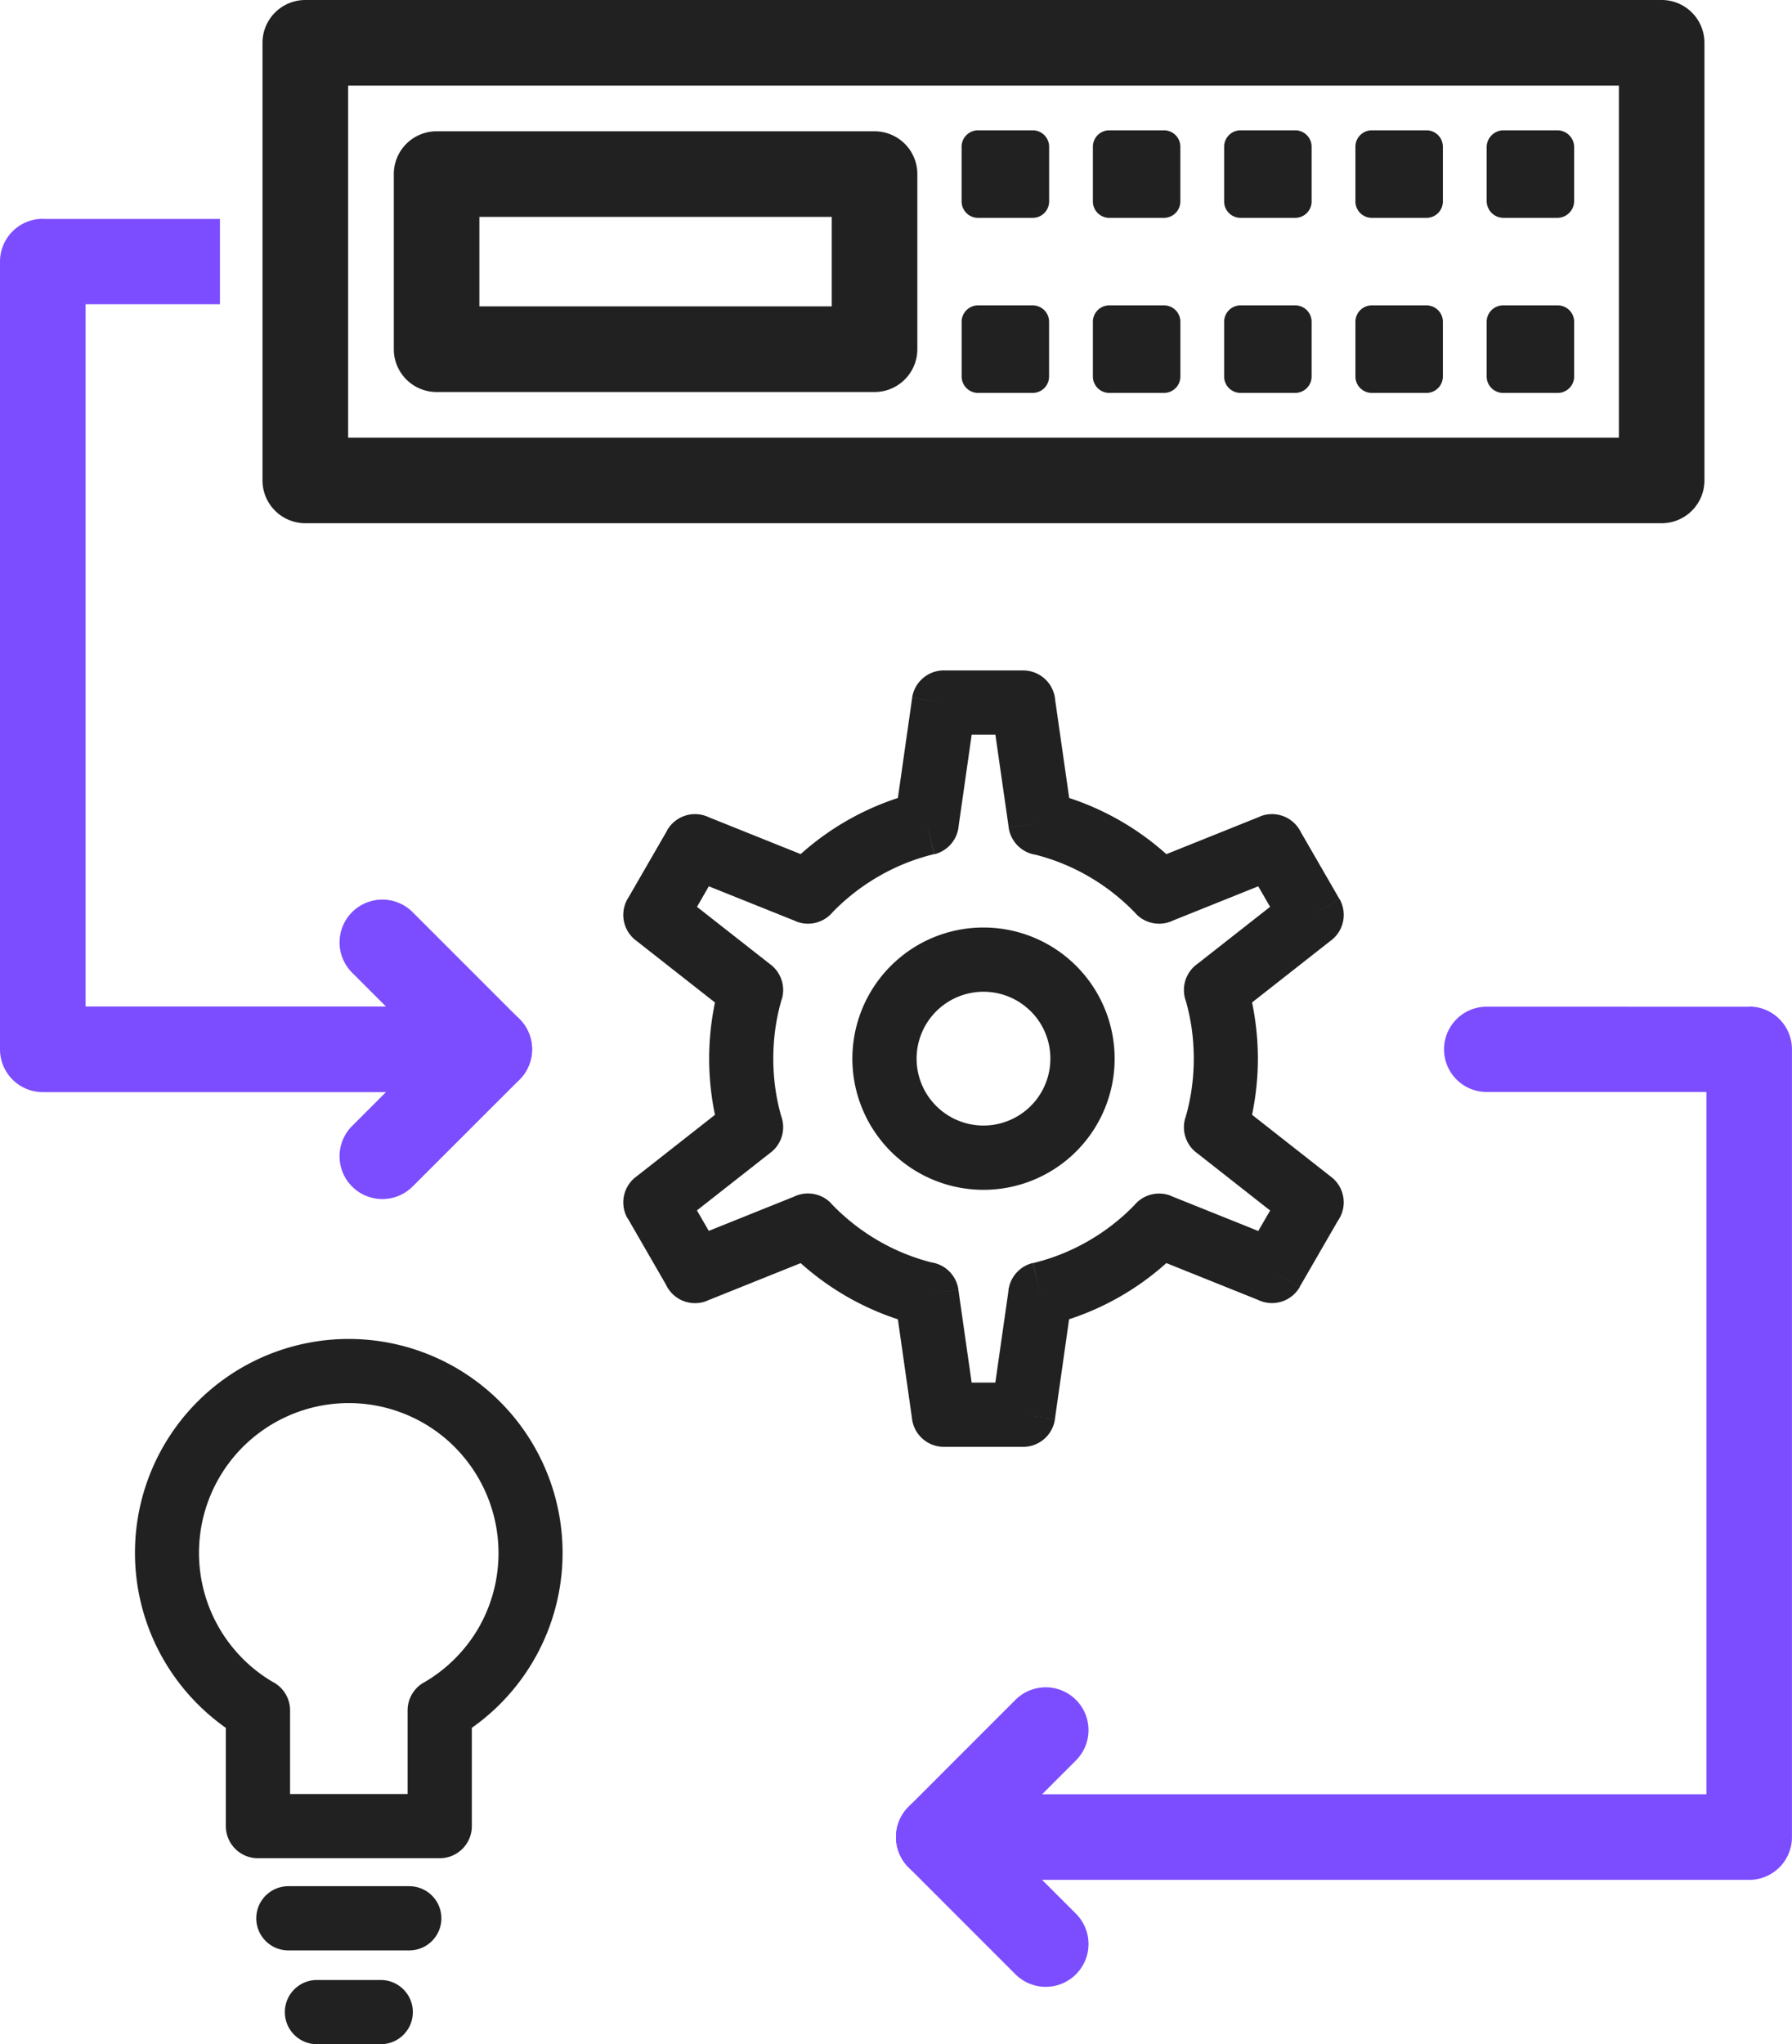 <svg xmlns="http://www.w3.org/2000/svg" width="38.579" height="44" viewBox="0 0 38.579 44"><defs><style>.cls-1{fill:#7c4dff;}.cls-2{fill:#212121;}</style></defs><title>Asset 4</title><g id="Layer_2" data-name="Layer 2"><g id="Layer_1-2" data-name="Layer 1"><path class="cls-1" d="M4.735,4.713H.921V4.71A.921.921,0,0,0,0,5.631H0v16.955a.921.921,0,0,0,.921.921h9.612a.921.921,0,1,0,0-1.843H1.843V6.549H4.735Z"/><path class="cls-1" d="M8.883,19.633A.921.921,0,1,0,7.58,20.936l1.651,1.65L7.58,24.236a.921.921,0,1,0,1.303,1.303L11.18,23.243l.005-.005a.921.921,0,0,0,0-1.303h0Z"/><path class="cls-2" d="M34.852,1.843H7.495V9.42H34.852V1.843ZM6.573,0h29.2a.921.921,0,0,1,.921.921v9.42a.921.921,0,0,1-.921.921h-29.2a.922.922,0,0,1-.922-.921V.921A.922.922,0,0,1,6.573,0Z"/><path class="cls-2" d="M32.369,2.805h1.157a.363.363,0,0,1,.363.363V4.326a.363.363,0,0,1-.363.363H32.369a.363.363,0,0,1-.363-.363V3.168A.363.363,0,0,1,32.369,2.805Z"/><path class="cls-2" d="M29.533,2.805H30.71a.353.353,0,0,1,.353.353V4.336a.353.353,0,0,1-.353.353H29.533a.353.353,0,0,1-.353-.353V3.159A.353.353,0,0,1,29.533,2.805Z"/><path class="cls-2" d="M26.707,2.805h1.177a.353.353,0,0,1,.353.353V4.336a.353.353,0,0,1-.353.353H26.707a.353.353,0,0,1-.353-.353V3.159A.353.353,0,0,1,26.707,2.805Z"/><path class="cls-2" d="M23.881,2.805h1.177a.353.353,0,0,1,.353.353V4.336a.353.353,0,0,1-.353.353H23.881a.353.353,0,0,1-.353-.353V3.159A.353.353,0,0,1,23.881,2.805Z"/><path class="cls-2" d="M21.056,2.805h1.177a.353.353,0,0,1,.353.353V4.336a.353.353,0,0,1-.353.353H21.055a.353.353,0,0,1-.353-.353V3.159A.353.353,0,0,1,21.056,2.805Z"/><path class="cls-2" d="M32.359,6.573h1.177a.353.353,0,0,1,.353.353V8.104a.353.353,0,0,1-.353.353H32.359a.353.353,0,0,1-.353-.353V6.926A.353.353,0,0,1,32.359,6.573Z"/><path class="cls-2" d="M29.533,6.573H30.71a.353.353,0,0,1,.353.353V8.104a.353.353,0,0,1-.353.353H29.533a.353.353,0,0,1-.353-.353V6.926A.353.353,0,0,1,29.533,6.573Z"/><path class="cls-2" d="M26.707,6.573h1.177a.353.353,0,0,1,.353.353V8.104a.353.353,0,0,1-.353.353H26.707a.353.353,0,0,1-.353-.353V6.926A.353.353,0,0,1,26.707,6.573Z"/><path class="cls-2" d="M23.881,6.573h1.178a.353.353,0,0,1,.353.353V8.104a.353.353,0,0,1-.353.353H23.881a.353.353,0,0,1-.353-.353V6.926A.353.353,0,0,1,23.881,6.573Z"/><path class="cls-2" d="M21.055,6.573h1.177a.353.353,0,0,1,.353.353V8.104a.353.353,0,0,1-.353.353H21.056a.353.353,0,0,1-.353-.353V6.926A.353.353,0,0,1,21.055,6.573Z"/><path class="cls-2" d="M17.906,4.669H10.32V6.594h7.586V4.669ZM9.399,2.826h9.429a.921.921,0,0,1,.921.921V7.516a.922.922,0,0,1-.921.922H9.399a.922.922,0,0,1-.921-.922V3.747A.921.921,0,0,1,9.399,2.826Z"/><path class="cls-1" d="M32.006,21.668a.918.918,0,1,0,0,1.836h4.73V38.62H20.211a.921.921,0,1,0,0,1.843H37.657a.921.921,0,0,0,.921-.921V22.586h0a.921.921,0,0,0-.921-.921v.004Z"/><path class="cls-1" d="M23.164,37.891a.921.921,0,0,0-1.303-1.303L19.559,38.89h0a.921.921,0,0,0,0,1.303l.005.005,2.297,2.297a.921.921,0,1,0,1.303-1.303l-1.65-1.65Z"/><path class="cls-2" d="M20.33,14.431h1.697a.691.691,0,0,1,.689.634l.302,2.111A5.867,5.867,0,0,1,25.11,18.385l2.018-.81-.001-.002a.691.691,0,0,1,.878.338l.829,1.436-.597.345.599-.345a.691.691,0,0,1-.2.91l-1.681,1.32q.038.181.064.365a5.85,5.85,0,0,1,0,1.688q-.027.184-.064.365l1.709,1.342,0-.001a.691.691,0,0,1,.137.943l-.821,1.421-.597-.343.599.345a.691.691,0,0,1-.901.276l-1.971-.791a5.868,5.868,0,0,1-2.094,1.209L22.71,30.548l-.683-.097.684.098a.691.691,0,0,1-.694.593H20.32a.691.691,0,0,1-.689-.634L19.33,28.397a5.85,5.85,0,0,1-1.107-.494,5.917,5.917,0,0,1-.986-.715l-2.018.81.001.002a.691.691,0,0,1-.885-.353l-.821-1.423-.003.002a.691.691,0,0,1,.2-.91l1.681-1.32q-.038-.181-.064-.365a5.848,5.848,0,0,1,0-1.688q.027-.184.064-.365l-1.709-1.342,0,.001a.692.692,0,0,1-.147-.93l.83-1.437-.002-.001a.691.691,0,0,1,.901-.276l1.972.791A5.871,5.871,0,0,1,19.33,17.176l.307-2.152.683.097-.684-.098a.691.691,0,0,1,.694-.593Zm1.099,1.382h-.51l-.28,1.958a.692.692,0,0,1-.527.617L19.95,17.715l.159.67a4.482,4.482,0,0,0-1.195.479,4.549,4.549,0,0,0-.987.768.692.692,0,0,1-.79.2l.001-.002L15.26,19.077l-.255.442,1.56,1.224a.692.692,0,0,1,.267.762l-.002-.001a4.494,4.494,0,0,0-.137.631,4.693,4.693,0,0,0,0,1.3,4.509,4.509,0,0,0,.124.586.691.691,0,0,1-.221.784l-.001-.001-1.591,1.249.255.441,1.83-.735a.692.692,0,0,1,.806.144l-.501.476.499-.475a4.547,4.547,0,0,0,1.02.803,4.488,4.488,0,0,0,1.138.465.691.691,0,0,1,.582.586l-.684.098.683-.097.286,2h.51l.28-1.957a.692.692,0,0,1,.527-.617l.162.672-.159-.669a4.491,4.491,0,0,0,1.196-.479,4.544,4.544,0,0,0,.987-.768.691.691,0,0,1,.79-.201l-.001.002,1.879.754.255-.441-1.561-1.226a.692.692,0,0,1-.267-.762l.002,0a4.492,4.492,0,0,0,.137-.632,4.701,4.701,0,0,0,0-1.299,4.499,4.499,0,0,0-.124-.586.692.692,0,0,1,.221-.784l.001.001,1.59-1.248-.255-.442-1.829.734a.691.691,0,0,1-.806-.144l.5-.476-.499.475a4.545,4.545,0,0,0-1.019-.803,4.493,4.493,0,0,0-1.138-.465.692.692,0,0,1-.582-.586l.684-.098-.683.097Z"/><path class="cls-2" d="M21.173,19.964a2.823,2.823,0,1,1-1.996.827,2.813,2.813,0,0,1,1.996-.827Zm1.018,1.804a1.44,1.44,0,1,0,.422,1.019A1.436,1.436,0,0,0,22.192,21.768Z"/><path class="cls-2" d="M7.51,28.82a4.605,4.605,0,0,1,2.648,8.37v2.116a.691.691,0,0,1-.691.691H5.553a.691.691,0,0,1-.691-.691V37.191a4.632,4.632,0,0,1-1.341-1.469A4.603,4.603,0,0,1,7.51,28.82Zm2.279,2.326a3.224,3.224,0,1,0-3.928,5.05.691.691,0,0,1,.384.619v1.8H8.775V36.825a.691.691,0,0,1,.345-.608l.001.001a3.244,3.244,0,0,0,1.184-1.182,3.234,3.234,0,0,0-.517-3.89Z"/><path class="cls-2" d="M6.823,42.618a.691.691,0,1,0,0,1.382H8.197a.691.691,0,1,0,0-1.382Z"/><path class="cls-2" d="M6.208,40.599a.691.691,0,0,0,0,1.382H8.811a.691.691,0,1,0,0-1.382Z"/></g></g></svg>